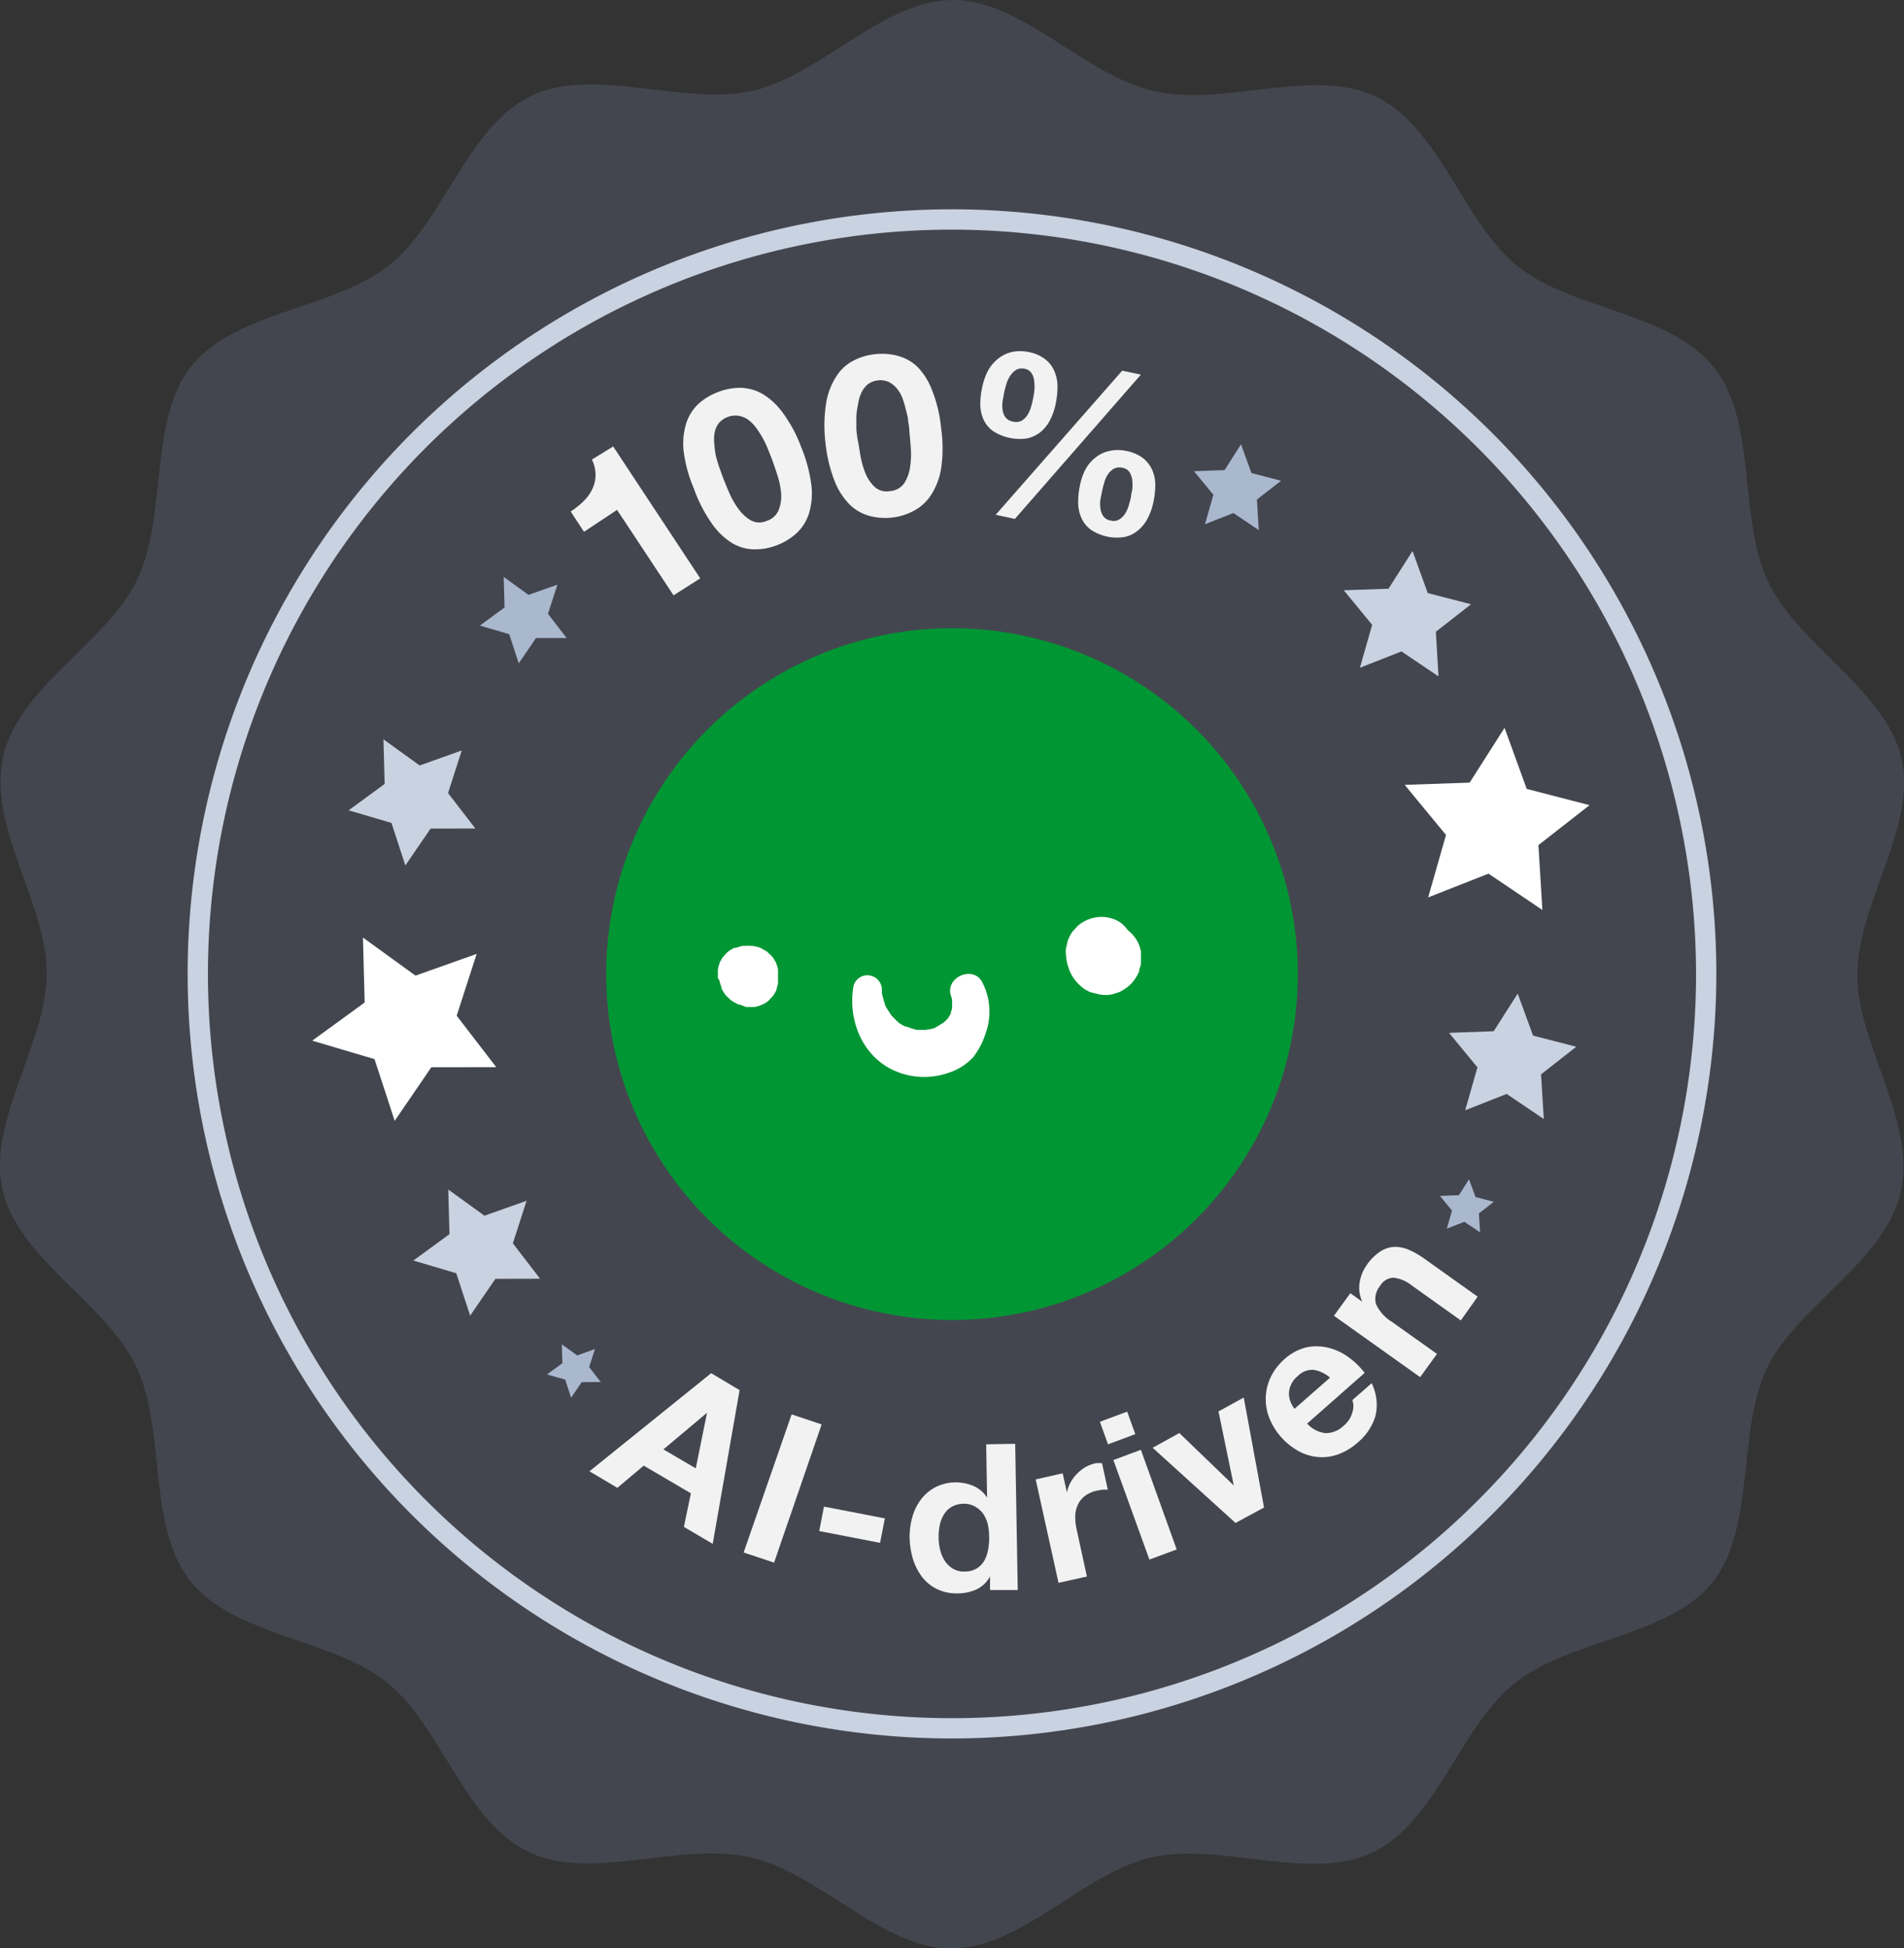 <svg xmlns="http://www.w3.org/2000/svg" viewBox="0 0 187.7 192"><rect x="0" y="0" width="187.7" height="192" fill="#333333" stroke="none"/><defs><style>.cls-1{fill:#44464f;}.cls-2{fill:#009634;}.cls-3{fill:#fff;}.cls-4{fill:#f2f2f2;}.cls-5{fill:#c9d2e0;}.cls-6{fill:#aab8ce;}</style></defs><g id="Layer_2" data-name="Layer 2"><g id="Layer_1-2" data-name="Layer 1"><g id="ai_label"><path class="cls-1" d="M.32,74.53C1.91,67.62,10.56,63.3,13.5,57.17c3.05-6.31,1.1-15.77,5.39-21.12s14-5.59,19.43-9.88,7.77-13.7,14-16.7,15,1,21.78-.5S87,0,94,0c6.8,0,12.94,7.46,19.83,9s15.68-2.43,21.79.51c6.32,3,8.63,12.45,14,16.74s15.1,4.55,19.38,10,2.32,14.89,5.33,21.14S185.91,68,187.45,74.75s-4.36,14.32-4.36,21.35c0,6.8,5.87,14.46,4.29,21.37s-10.24,11.23-13.19,17.36c-3,6.31-1.09,15.77-5.38,21.12s-14,5.59-19.43,9.88-7.77,13.7-14,16.7-15-1-21.78.5-12.85,9-19.86,9c-6.8,0-12.94-7.46-19.83-9s-15.68,2.43-21.79-.51c-6.32-3-8.63-12.45-14-16.74s-15.1-4.55-19.38-10-2.32-14.89-5.33-21.14S1.79,124.05.25,117.25,4.61,102.93,4.61,95.9C4.63,89.1-1.26,81.44.32,74.53Z"/><g id="smile"><circle class="cls-2" cx="93.85" cy="96" r="34.09"/><path id="dot1" class="cls-3" d="M105.07,93.57a3.63,3.63,0,0,1,.1-.45,4.21,4.21,0,0,1,.12-.48,3.6,3.6,0,0,1,.44-.82c.09-.12.2-.22.29-.32a2.5,2.5,0,0,1,.32-.33,3.58,3.58,0,0,1,1.63-.75,3.4,3.4,0,0,1,1.76.14,2.7,2.7,0,0,1,.79.41,3.28,3.28,0,0,1,.66.7,3.52,3.52,0,0,1,1,1.2,3.75,3.75,0,0,1,.3.93.76.76,0,0,1,0,.15c0,.23,0,.53,0,.76,0,0,0,.05,0,.08s0,.06,0,.09c0,.22-.11.49-.18.71a.65.65,0,0,1,0,.13,4.19,4.19,0,0,1-.46.83,3.52,3.52,0,0,1-1,.94c-.13.08-.28.18-.42.25l-.14.05a5.23,5.23,0,0,1-.77.23,3.16,3.16,0,0,1-1,0c-.15,0-.31-.07-.45-.1a2.4,2.4,0,0,1-.44-.12l-.1,0c-.2-.1-.43-.21-.62-.33a1.09,1.09,0,0,1-.17-.13,4.27,4.27,0,0,1-1.22-1.51,6,6,0,0,1-.31-.93,1.86,1.86,0,0,1-.06-.34A5.35,5.35,0,0,1,105.07,93.57Z"/><path id="dot3" class="cls-3" d="M70.77,96.37c0-.22,0-.46,0-.68a.2.2,0,0,1,0-.07c0-.18.09-.43.14-.61v0a.14.14,0,0,0,0-.06l0,0c.08-.17.2-.38.29-.54l0,0,.07-.09c.14-.16.29-.33.44-.48l0,0,.1-.08c.18-.12.37-.24.55-.34l.06,0,.11,0c.21-.08.42-.14.63-.2l.07,0h.12a5.86,5.86,0,0,1,.73,0l.12,0a5.17,5.17,0,0,1,.68.16,2.89,2.89,0,0,1,.35.19,2.16,2.16,0,0,1,.36.2,2.84,2.84,0,0,1,.25.23,2.55,2.55,0,0,1,.24.23l.08.09a4.64,4.64,0,0,1,.35.58.17.17,0,0,1,0,0,4.89,4.89,0,0,1,.19.62l0,.11v.06c0,.21,0,.43,0,.64v.11a.13.13,0,0,0,0,.06c0,.06,0,.11,0,.16v.16s0,0,0,0v0c0,.17-.09.44-.14.61l0,.09a4.36,4.36,0,0,1-.33.6l0,0,0,0a2.39,2.39,0,0,1-.22.23l-.21.24a2.35,2.35,0,0,1-.69.43,3.77,3.77,0,0,1-.7.22h-.09c-.2,0-.45,0-.66,0a.4.4,0,0,1-.11,0h0L72.92,99h0l-.11,0a6.54,6.54,0,0,1-.64-.35l-.1-.07-.48-.44a.12.12,0,0,0,0,0l-.08-.1a4.9,4.9,0,0,1-.38-.62.37.37,0,0,1,0-.11,4.48,4.48,0,0,1-.22-.71A.62.62,0,0,1,70.77,96.37Z"/><path class="cls-3" d="M96.84,96.81c-.87-1.71-3.67-.53-3.1,1.31a2.32,2.32,0,0,1,.12.44v0a1.27,1.27,0,0,1,0,.2c0,.16,0,.31,0,.47h0l0,.1a3.47,3.47,0,0,1-.13.46.49.49,0,0,1,0,.11l0,0c-.08.11-.14.24-.21.35l-.07.1,0,0-.28.3-.13.11c-.26.17-.53.34-.8.49l-.13.07-.44.12s-.25,0-.37.06H91l-.49,0-.11,0a6.12,6.12,0,0,1-1-.32l-.14,0h0l-.4-.22-.22-.14-.29-.26-.42-.43s-.11-.15-.15-.2c-.16-.25-.33-.5-.47-.76l-.09-.2a.85.85,0,0,1,0-.09c-.05-.14-.1-.28-.14-.43s-.1-.38-.14-.57a.51.51,0,0,1,0-.1l0-.25a1.43,1.43,0,0,0-1.23-1.4,1.41,1.41,0,0,0-1.56,1c-.63,3.45.94,7.22,4.35,8.52a7.26,7.26,0,0,0,5,.08,5.69,5.69,0,0,0,2.43-1.53A7.44,7.44,0,0,0,97.11,102,6.34,6.34,0,0,0,96.84,96.81Z"/></g><path class="cls-4" d="M72.91,137l-2.65,15.15-2.84-1.67.69-3.31-4.65-2.73-2.6,2.19L58.11,145l12-9.67Zm-4.32,7.71,1.11-5.48,0,0-4.3,3.61Z"/><path class="cls-4" d="M81,140.38,76.31,154l-3-1,4.73-13.61Z"/><path class="cls-4" d="M87.23,149.64l-.47,2.41-6-1.16.47-2.41Z"/><path class="cls-4" d="M97.59,155.38a3,3,0,0,1-1.3,1.25,4.48,4.48,0,0,1-1.84.4,4.44,4.44,0,0,1-2.07-.42,4.13,4.13,0,0,1-1.48-1.2,5.68,5.68,0,0,1-.9-1.77,8.08,8.08,0,0,1-.33-2.1,7.25,7.25,0,0,1,.26-2,5.21,5.21,0,0,1,.84-1.74,4.31,4.31,0,0,1,1.42-1.22,4.44,4.44,0,0,1,3.78-.13,3,3,0,0,1,1.34,1.14h0l-.09-5.25,2.86-.05.25,14.41-2.73,0,0-1.33Zm-.21-5.15a3.13,3.13,0,0,0-.43-1,2.31,2.31,0,0,0-.77-.72A2.12,2.12,0,0,0,95,148.2a2.28,2.28,0,0,0-1.19.31,2.05,2.05,0,0,0-.76.76,3.21,3.21,0,0,0-.41,1.06,5.65,5.65,0,0,0-.11,1.25,5.49,5.49,0,0,0,.16,1.2,3.35,3.35,0,0,0,.47,1.07,2.52,2.52,0,0,0,.8.76,2.13,2.13,0,0,0,1.15.27,2.3,2.3,0,0,0,1.17-.3,2.21,2.21,0,0,0,.75-.77,3.35,3.35,0,0,0,.38-1.09,5.71,5.71,0,0,0,.1-1.25A5.61,5.61,0,0,0,97.38,150.23Z"/><path class="cls-4" d="M104.76,145.2l.42,1.89h0a3.6,3.6,0,0,1,1-1.85,4,4,0,0,1,.82-.65,3.83,3.83,0,0,1,1-.38,2.59,2.59,0,0,1,.64,0l.57,2.6-.49,0a4.34,4.34,0,0,0-.54.09,3,3,0,0,0-1.24.54,2.29,2.29,0,0,0-.7.89,2.8,2.8,0,0,0-.24,1.14,5.61,5.61,0,0,0,.15,1.31l1,4.59-2.8.62-2.25-10.19Z"/><path class="cls-4" d="M109.23,142.34l-.8-2.22,2.69-1,.8,2.22Zm3.24.54L116,152.7l-2.69,1-3.55-9.81Z"/><path class="cls-4" d="M121.8,150.09l-8.17-7.41,2.63-1.45,5.37,5.17,0,0-1.51-7.3,2.49-1.37,2,10.84Z"/><path class="cls-4" d="M130.67,141.24a2.57,2.57,0,0,0,1.81-.75,2.51,2.51,0,0,0,.84-1.31,1.85,1.85,0,0,0,0-1.2l1.9-1.66a4.81,4.81,0,0,1,.37,3.24,5.45,5.45,0,0,1-1.75,2.61,5.92,5.92,0,0,1-1.93,1.16,4.59,4.59,0,0,1-2,.26A4.83,4.83,0,0,1,128,143a6.47,6.47,0,0,1-2.89-3.31,5.07,5.07,0,0,1,.17-4,5.69,5.69,0,0,1,1.35-1.75,5.1,5.1,0,0,1,2.09-1.14,4.79,4.79,0,0,1,2.13,0,5.67,5.67,0,0,1,2,.89,7.73,7.73,0,0,1,1.68,1.61l-5.67,5A2.89,2.89,0,0,0,130.67,141.24ZM129.49,135a2,2,0,0,0-1.54.6,2.46,2.46,0,0,0-.71.93,2.15,2.15,0,0,0-.17.91,2.29,2.29,0,0,0,.19.8,2.8,2.8,0,0,0,.36.6l3.5-3.07A3.3,3.3,0,0,0,129.49,135Z"/><path class="cls-4" d="M133.12,127.45l1.18.84,0,0a3.25,3.25,0,0,1-.26-1.92,4.09,4.09,0,0,1,.69-1.69,4.91,4.91,0,0,1,1.35-1.35,2.88,2.88,0,0,1,1.38-.45,3.53,3.53,0,0,1,1.45.3,8.54,8.54,0,0,1,1.54.89l5.22,3.72-1.66,2.34-4.8-3.42a3.58,3.58,0,0,0-1.8-.79,1.56,1.56,0,0,0-1.35.8,2,2,0,0,0-.42,1.78,4,4,0,0,0,1.56,1.76l4.46,3.17L140,135.72l-8.5-6.05Z"/><polygon class="cls-3" points="30.78 102.56 35.95 98.8 35.78 92.4 40.96 96.15 46.99 94.01 45.02 100.1 48.92 105.17 42.52 105.18 38.91 110.46 36.92 104.38 30.78 102.56"/><polygon class="cls-5" points="40.75 124.23 44.31 121.63 44.19 117.23 47.76 119.81 51.91 118.34 50.56 122.53 53.24 126.02 48.84 126.03 46.35 129.66 44.98 125.48 40.75 124.23"/><polygon class="cls-5" points="34.37 79.86 37.92 77.26 37.8 72.86 41.37 75.44 45.52 73.96 44.17 78.16 46.86 81.65 42.45 81.66 39.96 85.29 38.59 81.1 34.37 79.86"/><polygon class="cls-6" points="47.31 61.65 49.74 59.87 49.66 56.86 52.1 58.63 54.95 57.62 54.02 60.49 55.86 62.88 52.84 62.88 51.14 65.37 50.2 62.5 47.31 61.65"/><polygon class="cls-6" points="53.93 135.45 55.44 134.35 55.39 132.49 56.9 133.58 58.65 132.95 58.08 134.73 59.22 136.2 57.35 136.21 56.3 137.75 55.72 135.97 53.93 135.45"/><polygon class="cls-3" points="156.7 79.35 150.51 77.75 148.32 71.73 144.88 77.13 138.48 77.35 142.55 82.29 140.79 88.44 146.74 86.1 152.05 89.68 151.66 83.29 156.7 79.35"/><polygon class="cls-5" points="155.39 103.16 151.13 102.06 149.62 97.92 147.25 101.63 142.85 101.79 145.65 105.19 144.44 109.42 148.53 107.81 152.19 110.28 151.92 105.88 155.39 103.16"/><polygon class="cls-5" points="145.02 59.55 140.75 58.45 139.25 54.3 136.88 58.02 132.47 58.17 135.27 61.58 134.06 65.81 138.16 64.2 141.81 66.66 141.55 62.26 145.02 59.55"/><polygon class="cls-6" points="126.29 47.38 123.37 46.62 122.34 43.79 120.72 46.33 117.7 46.44 119.62 48.76 118.79 51.66 121.59 50.56 124.09 52.24 123.91 49.23 126.29 47.38"/><polygon class="cls-6" points="147.26 118.44 145.46 117.97 144.82 116.22 143.82 117.79 141.95 117.86 143.14 119.3 142.63 121.09 144.36 120.41 145.91 121.45 145.79 119.59 147.26 118.44"/><path class="cls-4" d="M66.4,58.67l-5.57-8.42-3.26,2.16-1.31-2a7.57,7.57,0,0,0,1.25-1,4,4,0,0,0,.87-1.19,3.26,3.26,0,0,0,.33-1.38,3.42,3.42,0,0,0-.36-1.55L60.45,44l8.58,13Z"/><path class="cls-4" d="M67.39,44.41a6.76,6.76,0,0,1,.28-2.75,4.49,4.49,0,0,1,1.22-1.89,6.14,6.14,0,0,1,1.91-1.14A6,6,0,0,1,73,38.22a4.52,4.52,0,0,1,2.18.61,6.76,6.76,0,0,1,2,1.87A13.64,13.64,0,0,1,79,44.11a14.45,14.45,0,0,1,1,3.81,6.88,6.88,0,0,1-.28,2.78,4.56,4.56,0,0,1-1.24,1.89,6.13,6.13,0,0,1-1.93,1.16,6,6,0,0,1-2.19.39,4.4,4.4,0,0,1-2.16-.6,6.81,6.81,0,0,1-2-1.91,14.25,14.25,0,0,1-1.8-3.49A13.81,13.81,0,0,1,67.39,44.41Zm4.48,4.11a8.17,8.17,0,0,0,.91,1.61A4,4,0,0,0,74,51.27a1.76,1.76,0,0,0,1.59.06,1.86,1.86,0,0,0,1.19-1.11A3.83,3.83,0,0,0,77,48.55a8.29,8.29,0,0,0-.39-1.8c-.19-.6-.37-1.11-.52-1.52l-.36-.91a11,11,0,0,0-.49-1.06,10.91,10.91,0,0,0-.63-1,3.93,3.93,0,0,0-.78-.84,2.29,2.29,0,0,0-1-.44,2.17,2.17,0,0,0-2,.76,2.42,2.42,0,0,0-.4,1,4.3,4.3,0,0,0,0,1.14A8,8,0,0,0,70.59,45c.1.39.22.76.34,1.12l.33.91C71.42,47.44,71.62,47.94,71.87,48.52Z"/><path class="cls-4" d="M81.45,39.69a6.79,6.79,0,0,1,1-2.6,4.3,4.3,0,0,1,1.65-1.53,5.88,5.88,0,0,1,2.13-.65,6,6,0,0,1,2.24.15,4.43,4.43,0,0,1,2,1.12A6.73,6.73,0,0,1,91.9,38.5a13.55,13.55,0,0,1,.88,3.73,13.82,13.82,0,0,1,0,3.93,6.78,6.78,0,0,1-1,2.63,4.57,4.57,0,0,1-1.66,1.53A5.91,5.91,0,0,1,88,51a6.09,6.09,0,0,1-2.22-.14,4.39,4.39,0,0,1-2-1.12,6.77,6.77,0,0,1-1.51-2.35,14.32,14.32,0,0,1-.9-3.82A13.92,13.92,0,0,1,81.45,39.69Zm3.35,5.08a8.81,8.81,0,0,0,.48,1.78,3.82,3.82,0,0,0,.91,1.4,1.74,1.74,0,0,0,1.53.45,1.85,1.85,0,0,0,1.42-.78A3.89,3.89,0,0,0,89.72,46a8.65,8.65,0,0,0,.07-1.84c-.05-.63-.09-1.17-.14-1.61q0-.39-.12-1c0-.37-.13-.76-.22-1.15A11.77,11.77,0,0,0,89,39.33a3.44,3.44,0,0,0-.55-1,2.46,2.46,0,0,0-.81-.67,2,2,0,0,0-1.12-.17,2,2,0,0,0-1,.41,2.48,2.48,0,0,0-.62.84,4.07,4.07,0,0,0-.31,1.09A8.29,8.29,0,0,0,84.42,41c0,.4,0,.79,0,1.17s.07.7.1,1C84.62,43.61,84.7,44.14,84.8,44.77Z"/><path class="cls-4" d="M97.36,36.6a4,4,0,0,1,1-1.22,3.32,3.32,0,0,1,1.35-.68,4,4,0,0,1,1.73,0,3.8,3.8,0,0,1,1.62.72,2.94,2.94,0,0,1,.89,1.18,3.76,3.76,0,0,1,.3,1.53,8.8,8.8,0,0,1-.19,1.73,6.22,6.22,0,0,1-.57,1.59,3.73,3.73,0,0,1-.94,1.15,3.19,3.19,0,0,1-1.33.61,4.88,4.88,0,0,1-3.33-.73,3,3,0,0,1-.92-1.11,3.77,3.77,0,0,1-.33-1.46,7.35,7.35,0,0,1,.18-1.7A6.42,6.42,0,0,1,97.36,36.6Zm15.11.32L100.05,51.14l-1.89-.41,12.47-14.2ZM98.84,39.54a2.7,2.7,0,0,0,0,.85,1.5,1.5,0,0,0,.27.72,1.17,1.17,0,0,0,.75.44,1.2,1.2,0,0,0,.85-.09,1.66,1.66,0,0,0,.57-.55,3.18,3.18,0,0,0,.35-.77,7,7,0,0,0,.19-.76,8.06,8.06,0,0,0,.14-.8,3.72,3.72,0,0,0,0-.94,1.83,1.83,0,0,0-.24-.82,1,1,0,0,0-.68-.47,1.17,1.17,0,0,0-.88.11,2,2,0,0,0-.59.6,3.28,3.28,0,0,0-.38.85q-.14.47-.21.84C98.93,39,98.89,39.24,98.84,39.54ZM107,46.27a3.72,3.72,0,0,1,1-1.18,3.27,3.27,0,0,1,1.34-.64,3.86,3.86,0,0,1,1.72,0,3.91,3.91,0,0,1,1.62.7,3.11,3.11,0,0,1,.9,1.15,3.74,3.74,0,0,1,.31,1.49,8.06,8.06,0,0,1-.19,1.71,5.93,5.93,0,0,1-.57,1.6,3.72,3.72,0,0,1-.95,1.18,3,3,0,0,1-1.33.64,4.58,4.58,0,0,1-3.33-.73,2.92,2.92,0,0,1-.91-1.14,3.58,3.58,0,0,1-.32-1.49,7.87,7.87,0,0,1,.17-1.71A6,6,0,0,1,107,46.27Zm1.48,2.92a3.33,3.33,0,0,0,0,.89,1.73,1.73,0,0,0,.27.77,1.08,1.08,0,0,0,.74.45,1.06,1.06,0,0,0,.85-.11,1.75,1.75,0,0,0,.59-.59,3.1,3.1,0,0,0,.35-.81q.13-.43.21-.78c0-.22.09-.48.13-.78a3.73,3.73,0,0,0,0-.88,1.93,1.93,0,0,0-.25-.79,1,1,0,0,0-.69-.45,1.19,1.19,0,0,0-.87.08,1.85,1.85,0,0,0-.59.56,2.7,2.7,0,0,0-.36.81c-.09.3-.16.57-.21.82S108.55,48.88,108.49,49.19Z"/><path class="cls-5" d="M93.85,171.33A75.35,75.35,0,1,1,169.2,96,75.43,75.43,0,0,1,93.85,171.33Zm0-148.7A73.35,73.35,0,1,0,167.2,96,73.44,73.44,0,0,0,93.85,22.63Z"/></g></g></g></svg>
